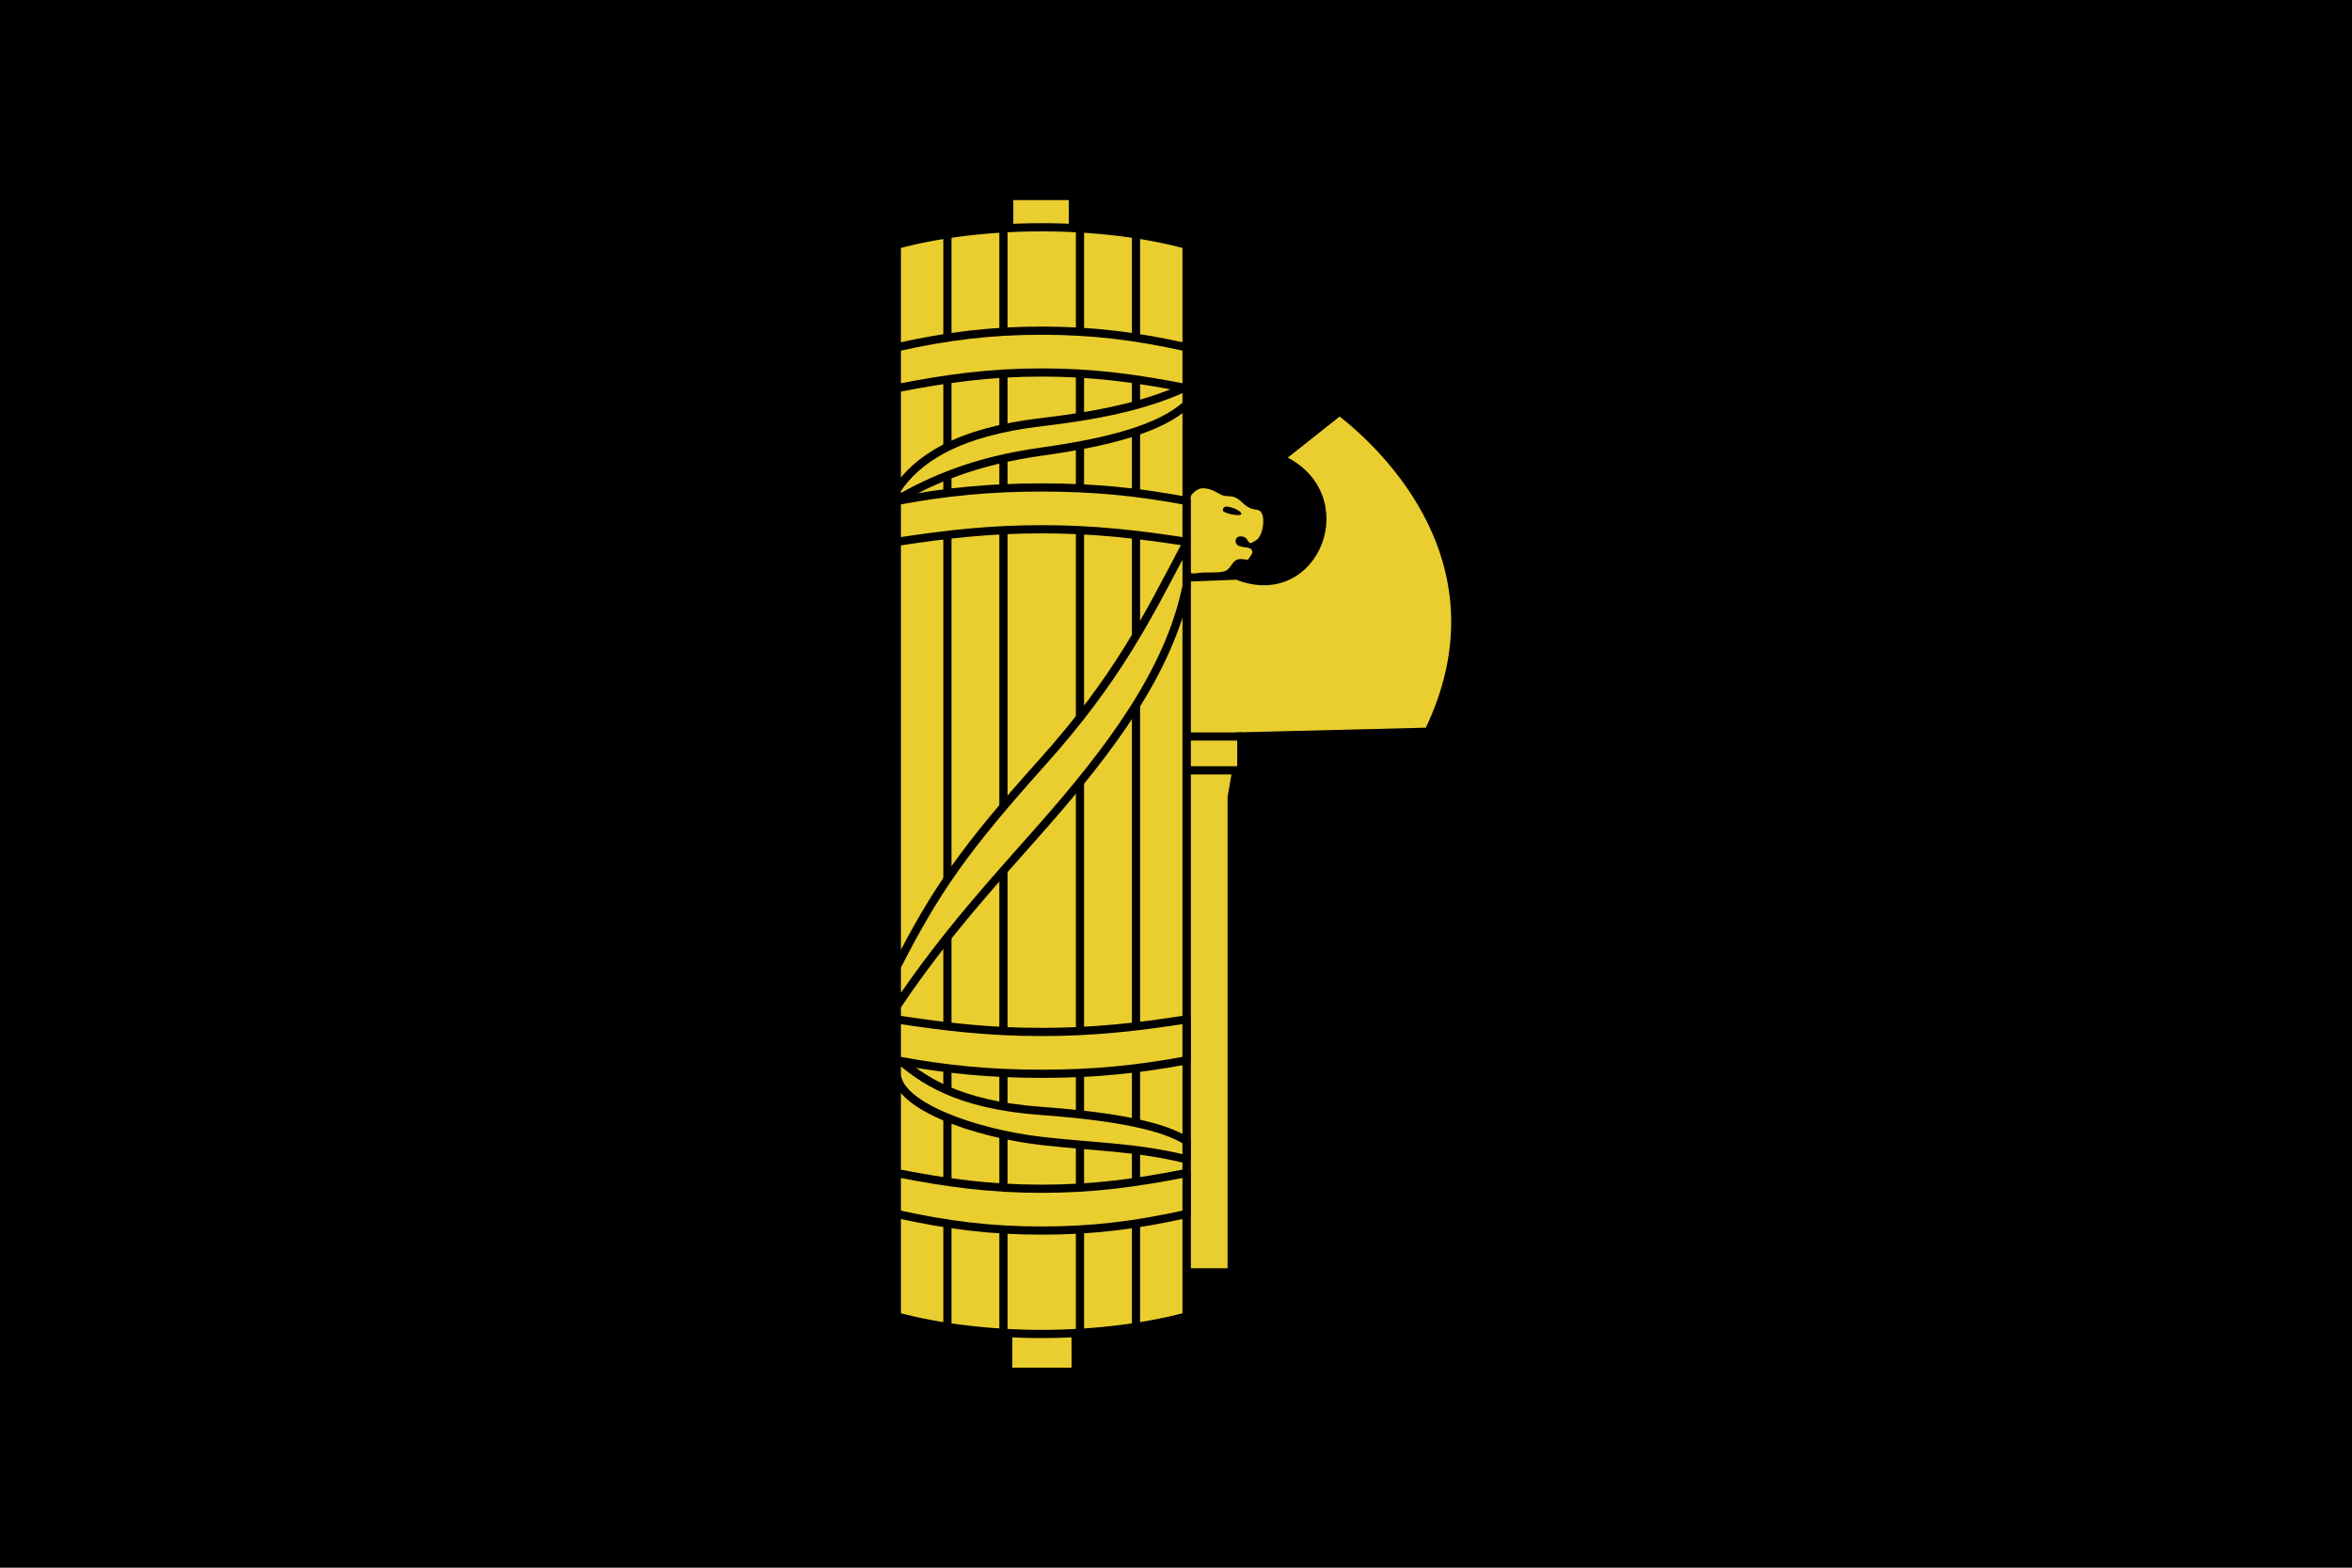 <?xml version="1.0" encoding="UTF-8" standalone="no"?>
<svg
   inkscape:version="1.1.1 (3bf5ae0d25, 2021-09-20)"
   sodipodi:docname="Flag Italy PNF 1.svg"
   id="svg2130"
   version="1.1"
   viewBox="0 0 900 600"
   height="600"
   width="900"
   xmlns:inkscape="http://www.inkscape.org/namespaces/inkscape"
   xmlns:sodipodi="http://sodipodi.sourceforge.net/DTD/sodipodi-0.dtd"
   xmlns="http://www.w3.org/2000/svg"
   xmlns:svg="http://www.w3.org/2000/svg">
  <defs
     id="defs2124" />
  <sodipodi:namedview
     inkscape:pagecheckerboard="false"
     fit-margin-bottom="0"
     fit-margin-right="0"
     fit-margin-left="0"
     fit-margin-top="0"
     lock-margins="true"
     units="px"
     inkscape:snap-smooth-nodes="true"
     inkscape:snap-object-midpoints="true"
     inkscape:window-maximized="1"
     inkscape:window-y="-11"
     inkscape:window-x="-11"
     inkscape:window-height="1506"
     inkscape:window-width="2560"
     showgrid="false"
     inkscape:document-rotation="0"
     inkscape:current-layer="layer1"
     inkscape:document-units="px"
     inkscape:cy="300"
     inkscape:cx="450"
     inkscape:zoom="1.5"
     inkscape:pageshadow="2"
     inkscape:pageopacity="0"
     borderopacity="1.0"
     bordercolor="#666666"
     pagecolor="#333333"
     id="base"
     showguides="true"
     inkscape:guide-bbox="true"
     inkscape:snap-intersection-paths="true"
     inkscape:object-paths="true"
     inkscape:snap-grids="false"
     inkscape:snap-global="false"
     inkscape:lockguides="false"
     guidecolor="#00ffff"
     guideopacity="0.498"
     inkscape:snap-midpoints="true" />
  <g
     id="layer1"
     inkscape:groupmode="layer"
     inkscape:label="pnf"
     transform="translate(960.134,-63.72)">
    <g
       id="g25042"
       inkscape:label="flag"
       transform="matrix(0.972,0,0,0.972,-900.393,25.133)"
       style="display:inline">
      <rect
         style="opacity:1;fill:#000000;stroke:none;stroke-width:4;stroke-linejoin:round;stroke-miterlimit:4;stroke-dasharray:none"
         id="rect23934"
         width="926"
         height="617.333"
         x="-61.467"
         y="39.701"
         inkscape:label="flag-0" />
      <g
         id="g24991"
         inkscape:label="fasces"
         transform="matrix(0.807,0,0,0.807,77.479,67.22)">
        <path
           style="opacity:1;fill:#eace2f;fill-opacity:1;stroke:#000000;stroke-width:4;stroke-linejoin:round;stroke-miterlimit:4;stroke-dasharray:none"
           d="m 319.661,635.218 0.5,-573.699 h 31.035 l 1.385,573.699 z"
           id="path15160"
           sodipodi:nodetypes="ccccc"
           inkscape:label="handle" />
        <g
           id="g24847"
           inkscape:label="blade"
           style="stroke-width:1;stroke-miterlimit:4;stroke-dasharray:none">
          <path
             style="display:inline;opacity:1;fill:#eace2f;fill-opacity:1;stroke:#000000;stroke-width:4;stroke-linejoin:round;stroke-miterlimit:4;stroke-dasharray:none"
             d="m 406.667,586.722 h 22 V 354.81 l 2.219,-12.658 v -16.898 l 93.781,-2.333 C 564.173,241.302 503.803,183.807 481.333,166.587 l -29,23 c 38.872,17.155 17.497,72.738 -21.077,57.151 l -24.59,0.97 z"
             id="ellipse2742"
             sodipodi:nodetypes="ccccccccccc"
             inkscape:label="blade-0" />
          <path
             style="opacity:1;fill:#eace2f;fill-opacity:1;stroke:#000000;stroke-width:4;stroke-linejoin:round;stroke-miterlimit:4;stroke-dasharray:none"
             d="m 406.667,325.254 h 26.714 v 16.5 h -26.714 z"
             id="path16635"
             sodipodi:nodetypes="ccccc"
             inkscape:label="blade-o" />
        </g>
        <path
           id="path4"
           d="m 414.946,204.14 c -2.131,-0.124 -4.026,1.216 -5.421,2.678 -1.271,1.332 -1.334,3.179 -1.236,4.999 l 0.2,33.685 c 0.423,0.142 1.798,0.275 2.766,0.115 4.848,-0.797 9.727,-0.026 13.451,-0.844 1.783,-0.392 2.746,-1.541 3.571,-2.788 1.684,-2.545 2.862,-3.722 6.297,-3.217 0.804,0.118 2.116,0.502 2.494,-0.319 0.436,-0.945 1.748,-2.274 1.683,-3.265 -0.142,-2.192 -2.733,-2.085 -4.401,-2.38 -1.474,-0.261 -3.612,-0.62 -3.742,-2.661 -0.176,-2.757 2.741,-3.006 4.55,-2.042 1.317,0.702 1.798,3.527 3.412,2.597 0.636,-0.366 2.552,-1.327 3.256,-2.339 1.22,-1.753 1.852,-3.925 2.113,-6.034 0.278,-2.241 0.305,-4.854 -1.039,-6.702 -0.919,-1.263 -2.942,-0.953 -4.389,-1.488 -1.681,-0.622 -3.264,-1.599 -4.499,-2.876 -1.53,-1.582 -3.433,-2.926 -5.69,-3.174 -1.719,-0.188 -3.356,0.018 -5.069,-0.926 -3.243,-1.787 -5.05,-2.833 -8.309,-3.023 z m 11.249,8.886 c 2.167,0.288 4.263,0.876 6.059,2.176 1.782,1.289 1.543,2.11 -0.669,2.017 -2.174,-0.091 -4.58,-0.603 -6.604,-1.556 -1.405,-0.661 -0.177,-2.822 1.215,-2.637 z"
           style="opacity:1;fill:#eace2f;fill-opacity:1;stroke:none;stroke-width:1.029"
           sodipodi:nodetypes="ssccsssssssssssssssssssssss"
           inkscape:label="head" />
        <g
           id="g24978"
           inkscape:label="rods">
          <path
             style="opacity:1;fill:#eace2f;fill-opacity:1;stroke:#000000;stroke-width:4;stroke-linejoin:round;stroke-miterlimit:4;stroke-dasharray:none"
             d="M 406.667,608.214 V 85.346 C 387.585,80.106 362.525,76.788 336,76.788 c -26.525,0 -51.585,3.318 -70.667,8.558 V 608.214 c 19.02,5.152 44.408,8.558 70.667,8.558 26.259,0 51.647,-3.405 70.667,-8.558 z"
             id="path5380"
             sodipodi:nodetypes="ccccccc"
             inkscape:label="rods-0" />
          <path
             id="path7573"
             style="opacity:1;fill:#eace2f;fill-opacity:1;stroke:#000000;stroke-width:4;stroke-linejoin:round;stroke-miterlimit:4;stroke-dasharray:none"
             d="M 290,613.321 V 80.193 m 27.333,-2.858 V 616.207 M 382,613.321 V 80.193 M 354.667,77.335 V 616.207"
             inkscape:label="rods-c" />
        </g>
        <g
           id="g24931"
           inkscape:label="ribbons">
          <path
             id="path14620"
             style="opacity:1;fill:#eace2f;fill-opacity:1;stroke:#000000;stroke-width:4;stroke-linejoin:round;stroke-miterlimit:4;stroke-dasharray:none"
             d="m 406.667,154.611 c -16.646,7.723 -36.706,13.266 -70.667,17.247 -41.304,4.841 -60.853,18.151 -70.667,32.998 v 4.95 c 17.402,-9.908 38.227,-19.037 70.667,-23.57 32.734,-4.574 57.967,-11.238 70.667,-22.963 z m 0,376.953 c -24.611,-6.115 -45.347,-6.022 -70.667,-8.969 -33.649,-3.916 -69.682,-17.293 -70.667,-32.384 v -8.257 c 11.94,10.252 28.659,22.965 70.667,26.018 36.848,2.678 59.56,7.488 70.667,14.623 z M 265.333,456.776 C 289.27,421.173 313.464,395.172 336,369.581 368.732,332.411 398.195,293.702 406.667,251.794 V 230.886 C 387.259,267.726 373.007,296.893 336,338.16 298.796,379.647 284.429,400 265.333,437.5 Z"
             inkscape:label="ribbons-b" />
          <path
             id="path7579"
             style="opacity:1;fill:#eace2f;fill-opacity:1;stroke:#000000;stroke-width:4;stroke-linejoin:round;stroke-miterlimit:4;stroke-dasharray:none"
             d="m 265.333,135.346 v 19.964 c 24.637,-4.843 45.607,-7.672 70.667,-7.672 25.06,0 46.029,2.83 70.667,7.672 V 135.346 C 382.029,129.89 361.06,127.24 336,127.24 c -25.06,0 -46.029,2.65 -70.667,8.106 z m 141.333,74.965 v 19.964 c -24.471,-3.769 -45.607,-6.138 -70.667,-6.138 -25.06,0 -46.196,2.369 -70.667,6.138 V 210.311 C 289.637,205.775 310.94,203.739 336,203.739 c 25.06,0 46.363,2.036 70.667,6.572 z m 0,327.939 v 19.964 c -24.637,5.456 -45.607,8.106 -70.667,8.106 -25.06,0 -46.029,-2.65 -70.667,-8.106 v -19.964 c 24.637,4.843 45.607,7.672 70.667,7.672 25.06,0 46.029,-2.83 70.667,-7.672 z m 0,-74.964 v 19.964 c -24.304,4.536 -45.607,6.572 -70.667,6.572 -25.06,0 -46.363,-2.036 -70.667,-6.572 v -19.964 c 24.471,3.769 45.607,6.138 70.667,6.138 25.06,0 46.196,-2.369 70.667,-6.138 z"
             inkscape:label="ribbons-t" />
        </g>
      </g>
    </g>
  </g>
</svg>

